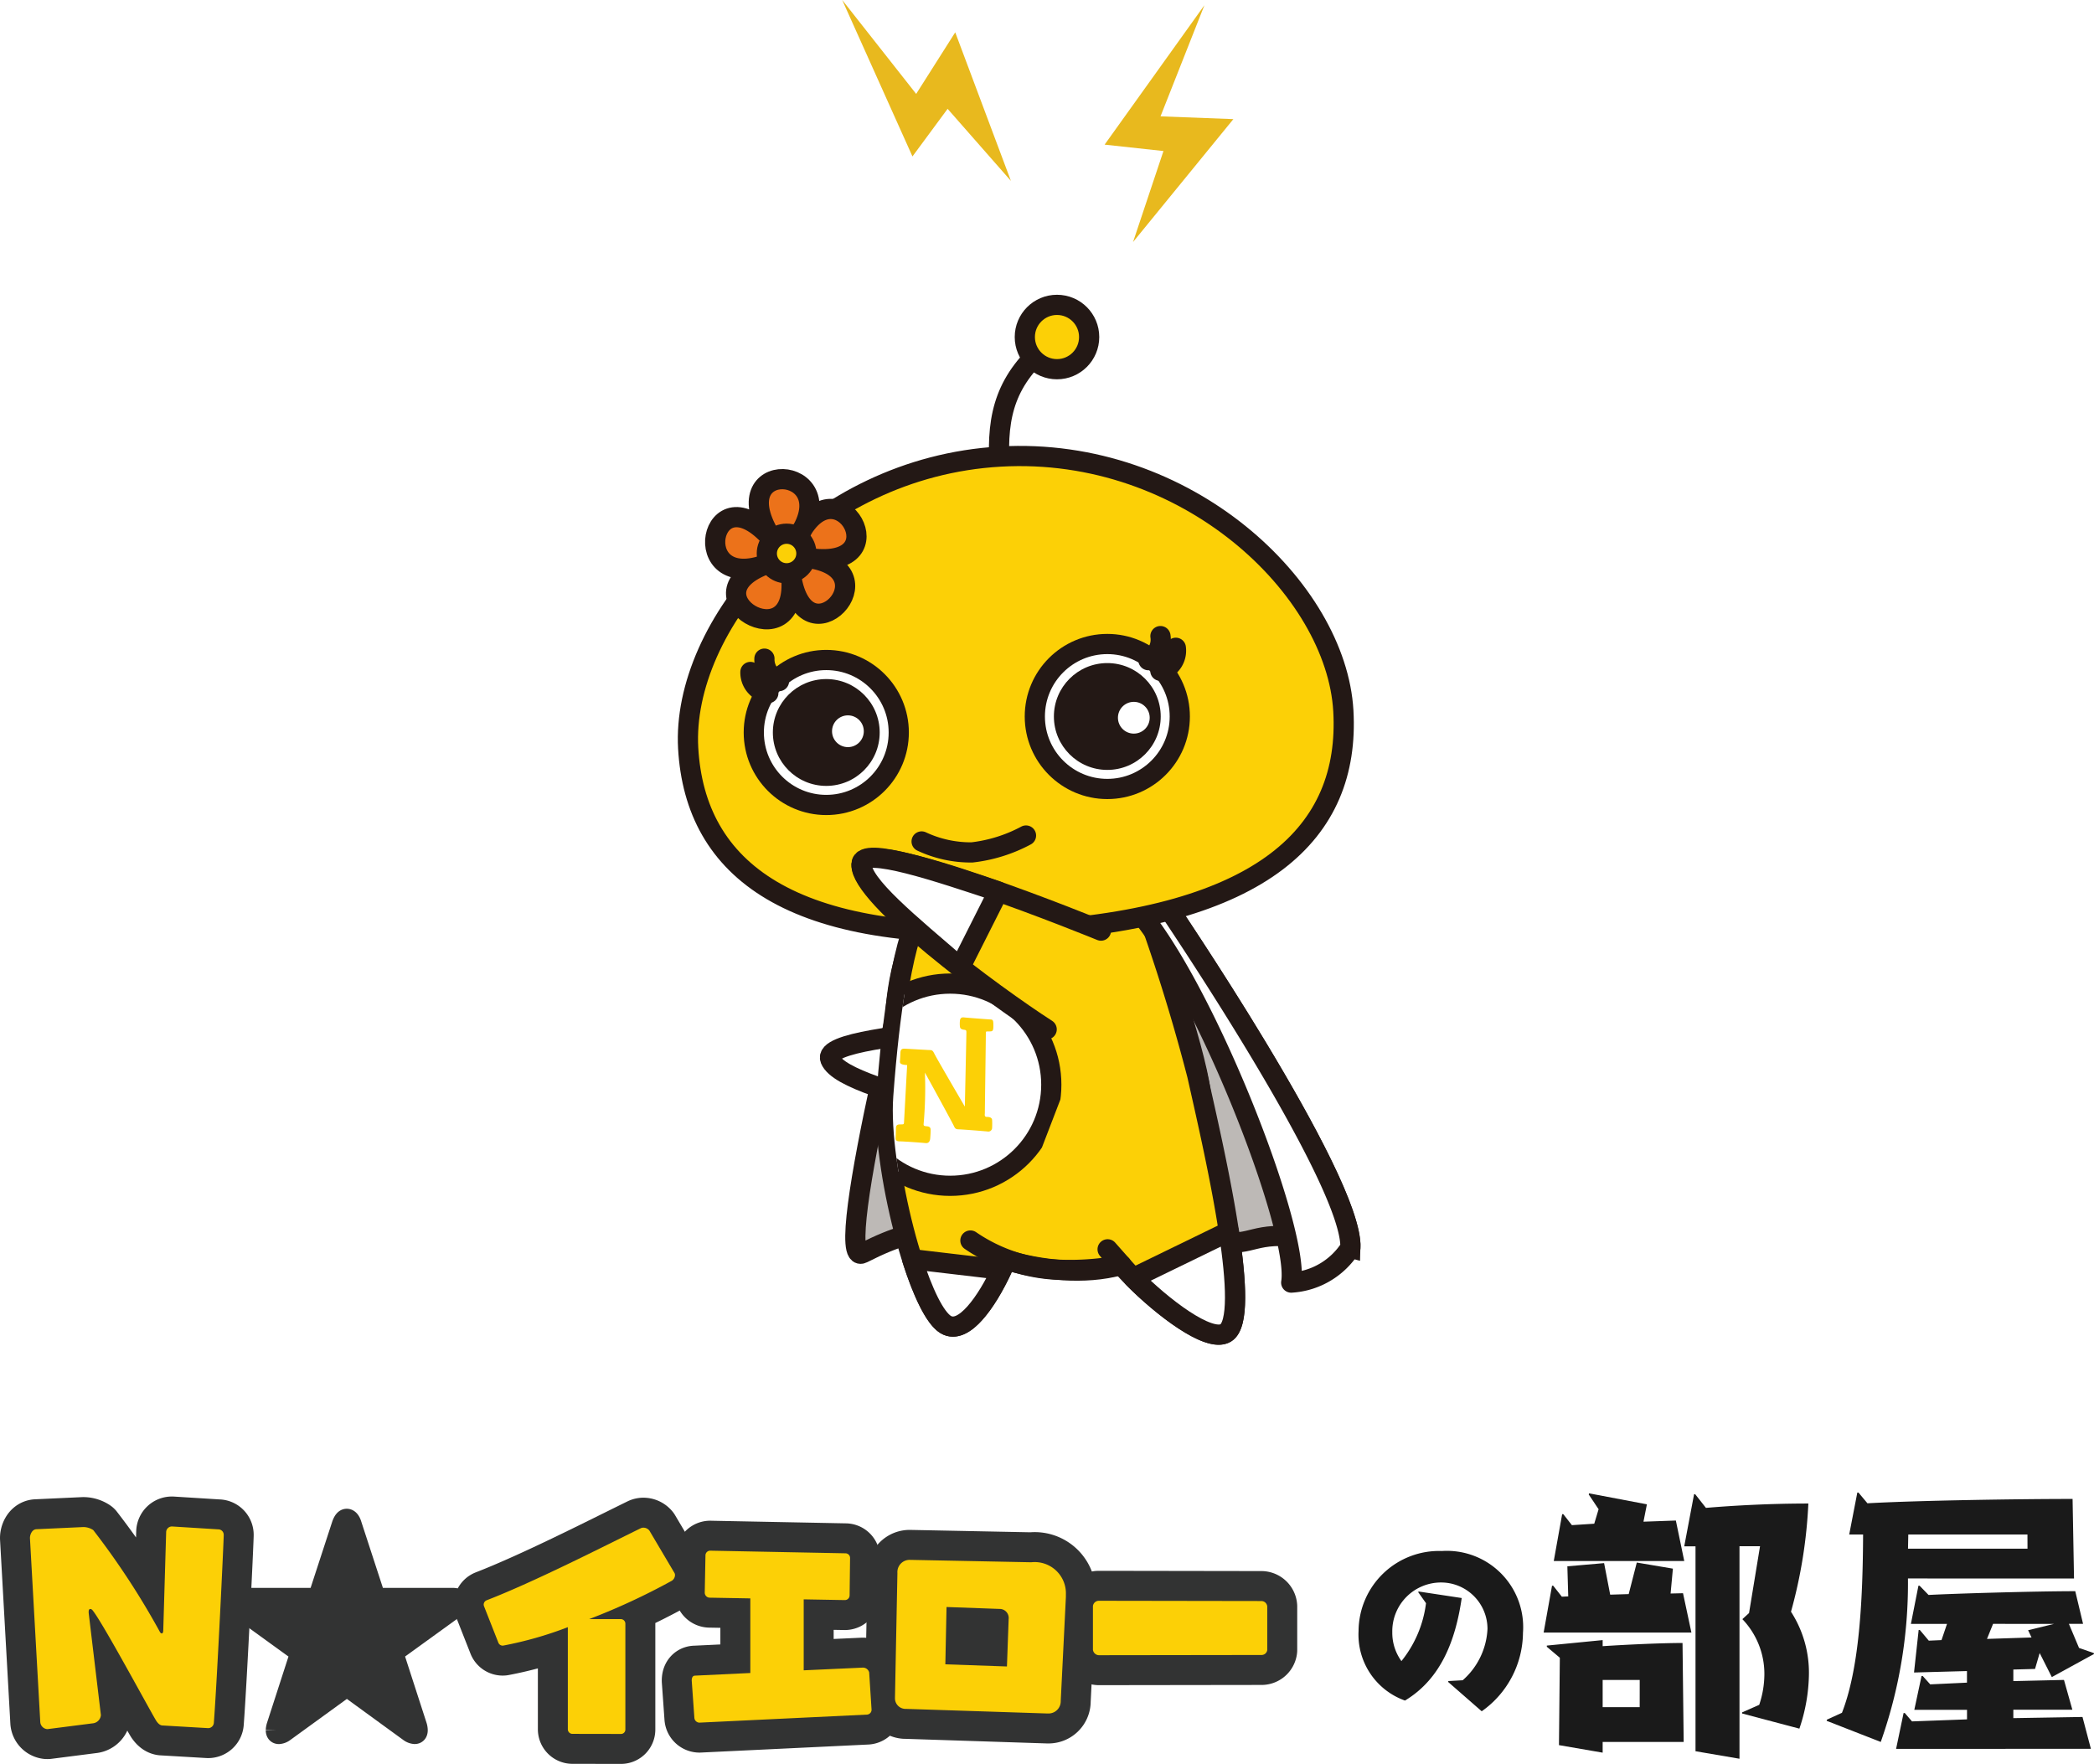 <svg xmlns="http://www.w3.org/2000/svg" xmlns:xlink="http://www.w3.org/1999/xlink" width="121.802" height="102.596" viewBox="0 0 121.802 102.596">
  <defs>
    <style>
      .a, .f, .n, .q {
        fill: none;
      }

      .b, .e, .l {
        fill: #fcd006;
      }

      .c {
        fill: #bdb9b6;
      }

      .c, .d, .e, .f, .i, .k, .l {
        stroke: #231815;
        stroke-width: 1.175px;
      }

      .c, .i, .l, .q {
        stroke-miterlimit: 10;
      }

      .d, .h, .i {
        fill: #fff;
      }

      .d, .e, .f, .k {
        stroke-linecap: round;
      }

      .d, .e, .f, .k, .n {
        stroke-linejoin: round;
      }

      .g {
        clip-path: url(#a);
      }

      .j {
        fill: #231815;
      }

      .k {
        fill: #ec721a;
      }

      .m {
        fill: #e8b91e;
      }

      .n, .q {
        stroke: #323333;
      }

      .n {
        stroke-width: 3.485px;
      }

      .o {
        fill: url(#b);
      }

      .p {
        fill: #323333;
      }

      .q {
        stroke-width: 1.162px;
      }

      .r {
        fill: #1a1a1a;
      }
    </style>
    <clipPath id="a">
      <path class="a" d="M58.109,73.244c-.8,1.864-1.808,3.267-2.51,3.492a.435.435,0,0,1-.389-.035c-1.351-.819-3.554-8.82-3.25-12.938.374-5.053.977-8.566,1.75-10.226l9.715,5.876Z"/>
    </clipPath>
    <pattern id="b" data-name="新規パターンスウォッチ 13" width="29" height="29" patternTransform="translate(29.073 -80.1) scale(1.162)" patternUnits="userSpaceOnUse" viewBox="0 0 29 29">
      <rect class="a" width="29" height="29"/>
      <rect class="b" width="29" height="29"/>
    </pattern>
  </defs>
  <title>アセット 8</title>
  <g>
    <g>
      <g>
        <path class="c" d="M78.549,72.576c.141-4.008-10.894-20.191-10.894-20.191l-13.864-.228s-5.6,21.748-3.611,20.736c4.093-2.079,4.281-.887,7.891-.709s1.533-.493,6.269-.5c4.265-.01,3.08,1.114,7.823.562C73.321,72.107,74,71.354,78.549,72.576Z"/>
        <path class="d" d="M56.211,59.809c-3.52.373-8.312.832-7.912,1.817.446,1.1,3.99,2.015,7.707,3.116Z"/>
        <g>
          <path class="e" d="M51.858,63.014c.287-2.734-.025-4.632.827-7.469.839-2.79.7-6.114,3.881-6.114s8.774-1.058,9.607,1.661c.977,3.19,3.323,9.709,3.666,12.438,1.137,9.064-3.973,10.742-8.414,10.319C56.607,73.39,51.056,70.642,51.858,63.014Z"/>
          <g>
            <path class="e" d="M53.555,52.98c-1.2,2.051-1.748,7.482-1.99,10.754-.3,4.062,1.833,12.332,3.44,13.306,1.142.693,2.645-1.719,3.47-3.647"/>
            <path class="d" d="M53.057,73.243c.612,1.922,1.32,3.416,1.948,3.8,1.053.639,2.412-1.361,3.265-3.187Z"/>
            <path class="e" d="M65.678,50.283a107.216,107.216,0,0,1,3.964,12.259c.889,3.975,3.26,14.017,1.654,14.991-1.142.693-4.7-2.337-6.061-3.951"/>
            <path class="d" d="M71.478,71.63c.446,2.932.581,5.441-.182,5.9-.981.595-3.747-1.557-5.368-3.2Z"/>
          </g>
          <path class="f" d="M56.446,72.157a9.767,9.767,0,0,0,4.561,1.664,15.834,15.834,0,0,0,4.228-.239l-.808-.913"/>
          <g class="g">
            <g>
              <circle class="d" cx="55.27" cy="63.093" r="5.881"/>
              <path class="b" d="M56.024,59.175c.142.019,1.482.119,1.6.124.15.007.157.088.158.375s-.048.315-.192.319c-.214.009-.25-.023-.246.095s-.06,4.563-.057,4.636-.052.244.11.243.291.035.311.168a4.32,4.32,0,0,1,0,.468.216.216,0,0,1-.249.214c-.557-.053-1.538-.125-1.7-.128s-.211-.051-.272-.191-1.068-1.99-1.687-3.109a23.566,23.566,0,0,1-.077,3c0,.075.012.108.159.121s.249.036.251.214c0,.128-.009.308-.026.5-.011.131-.072.288-.27.266s-1.27-.1-1.5-.1c-.172,0-.25-.057-.242-.188.012-.2.016-.433.02-.587.005-.2.119-.211.265-.213s.187.006.2-.075c.009-.066.127-2.336.187-3.375-.257-.018-.431-.053-.421-.2s.029-.479.029-.5c0-.22.1-.261.262-.253.221.01,1.311.076,1.452.079s.179.048.262.216c.148.3,1.771,3.074,1.771,3.074s.092-4.176.091-4.314-.023-.141-.163-.16-.2-.08-.213-.169a1.724,1.724,0,0,1,0-.357c0-.05.035-.21.2-.188"/>
            </g>
          </g>
        </g>
        <path class="d" d="M78.549,72.576c.141-4.008-10.894-20.191-10.894-20.191a8.663,8.663,0,0,0-1.933.07c4.028,4.087,9.9,19.036,9.384,22.149A4.392,4.392,0,0,0,78.549,72.576Z"/>
        <g>
          <g>
            <path class="f" d="M58.137,27.077c-.172-3.028.4-5.024,2.84-7.07"/>
            <circle class="e" cx="61.482" cy="19.604" r="1.871"/>
          </g>
          <g>
            <path class="e" d="M40.029,43.519c-.4-7.087,7.264-16.343,18.152-16.962h0c10.888-.62,19.555,7.707,19.958,14.794S73.483,53.378,59.751,54.159h0C46.019,54.94,40.432,50.606,40.029,43.519Z"/>
            <path class="f" d="M59.679,48.6a8.738,8.738,0,0,1-3.141.982,6.728,6.728,0,0,1-2.93-.637"/>
            <g>
              <g>
                <g>
                  <circle class="h" cx="48.062" cy="42.606" r="4.216"/>
                  <circle class="i" cx="48.062" cy="42.606" r="4.216"/>
                  <circle class="j" cx="48.062" cy="42.606" r="3.107"/>
                </g>
                <g>
                  <path class="f" d="M44.465,38.312a1.349,1.349,0,0,0,.848,1.306"/>
                  <path class="f" d="M43.65,39.086a1.206,1.206,0,0,0,1.041,1.228"/>
                </g>
                <circle class="h" cx="49.321" cy="42.534" r="0.924"/>
              </g>
              <g>
                <g>
                  <circle class="i" cx="64.409" cy="41.676" r="4.216"/>
                  <circle class="j" cx="64.409" cy="41.676" r="3.107"/>
                  <circle class="h" cx="65.951" cy="41.748" r="0.924"/>
                </g>
                <g>
                  <path class="f" d="M67.5,37A1.347,1.347,0,0,1,66.8,38.4"/>
                  <path class="f" d="M68.394,37.679a1.206,1.206,0,0,1-.9,1.338"/>
                </g>
              </g>
            </g>
          </g>
          <g>
            <path class="k" d="M46.023,33.545c.82,5.065,5.86-.286,1.149-1.067,5.163.666,1.571-5.673-.691-1.36,2.687-4.133-4.67-4.611-1.564.255-3.65-4.177-5.037,3.266-.251,1.41C39.639,34.565,46.5,38.647,46.023,33.545Z"/>
            <circle class="l" cx="45.755" cy="32.195" r="1.151"/>
          </g>
        </g>
        <path class="e" d="M64.041,54.131S50.187,48.45,50.113,50.3s7.662,7.577,10.769,9.574"/>
        <path class="d" d="M58.071,51.858c-3.361-1.112-7.915-2.671-7.958-1.609-.047,1.187,2.8,3.483,5.736,6.018Z"/>
      </g>
      <g>
        <polygon class="m" points="53.291 5.462 55.563 1.881 58.802 10.522 55.12 6.33 53.075 9.1 48.989 0 53.291 5.462"/>
        <polygon class="m" points="67.504 6.768 71.742 6.929 65.906 14.078 67.675 8.785 64.252 8.413 70.058 0.302 67.504 6.768"/>
      </g>
    </g>
    <g>
      <g>
        <g>
          <g>
            <path class="j" d="M9.455,100.365c-.152,0-.278-.139-.363-.265-.292-.46-3.082-5.649-3.681-6.4-.056-.083-.112-.111-.154-.111-.069,0-.1.055-.1.168v.055l.711,5.942v.013a.526.526,0,0,1-.488.475l-2.609.334H2.733a.445.445,0,0,1-.39-.4l-.6-10.7v-.027c0-.153.1-.489.377-.5l2.72-.125h.027A1.048,1.048,0,0,1,5.425,89a45.166,45.166,0,0,1,3.863,5.9c.042.083.084.111.125.111.057,0,.084-.083.084-.2l.168-5.7a.334.334,0,0,1,.32-.321h.029l2.678.167a.318.318,0,0,1,.321.336c0,.362-.378,8.312-.573,10.906a.331.331,0,0,1-.349.32Z"/>
            <path class="j" d="M33.308,100.853a.268.268,0,0,1-.279-.265V94.647a21.606,21.606,0,0,1-3.766,1.073.271.271,0,0,1-.278-.18l-.824-2.093a.328.328,0,0,1-.027-.111.274.274,0,0,1,.167-.251C31.1,92,35.01,90,37.283,88.887a.409.409,0,0,1,.125-.028.453.453,0,0,1,.363.167L39.235,91.5a.25.25,0,0,1,.028.112.408.408,0,0,1-.182.334,38.639,38.639,0,0,1-4.811,2.232h1.841a.267.267,0,0,1,.265.278v6.137a.256.256,0,0,1-.265.265Z"/>
            <path class="j" d="M40.682,100.2a.3.3,0,0,1-.292-.279l-.154-2.162c0-.153.041-.293.2-.293l3.208-.153V92.973l-2.371-.042a.293.293,0,0,1-.28-.292l.042-2.163a.275.275,0,0,1,.294-.278l7.852.153a.267.267,0,0,1,.265.279l-.027,2.176a.276.276,0,0,1-.265.265H49.12l-2.371-.042v4.128L50.179,97h.029a.373.373,0,0,1,.349.278l.139,2.162v.028a.284.284,0,0,1-.265.265Z"/>
            <path class="j" d="M60.9,99.667,52.7,99.4a.616.616,0,0,1-.642-.613v-.028L52.2,91.5a.713.713,0,0,1,.753-.767h.029l7,.139A1.816,1.816,0,0,1,62,92.736v.153L61.7,98.942a.711.711,0,0,1-.753.725Zm-2.231-5.439v-.042a.526.526,0,0,0-.53-.6l-3.082-.112-.069,3.334,3.583.125Z"/>
            <path class="j" d="M63.922,96.278a.36.36,0,0,1-.349-.32V93.419a.347.347,0,0,1,.336-.307l9.469.015a.346.346,0,0,1,.335.32v2.525a.333.333,0,0,1-.335.293Z"/>
          </g>
          <g>
            <path class="n" d="M9.455,100.365c-.152,0-.278-.139-.363-.265-.292-.46-3.082-5.649-3.681-6.4-.056-.083-.112-.111-.154-.111-.069,0-.1.055-.1.168v.055l.711,5.942v.013a.526.526,0,0,1-.488.475l-2.609.334H2.733a.445.445,0,0,1-.39-.4l-.6-10.7v-.027c0-.153.1-.489.377-.5l2.72-.125h.027A1.048,1.048,0,0,1,5.425,89a45.166,45.166,0,0,1,3.863,5.9c.042.083.084.111.125.111.057,0,.084-.083.084-.2l.168-5.7a.334.334,0,0,1,.32-.321h.029l2.678.167a.318.318,0,0,1,.321.336c0,.362-.378,8.312-.573,10.906a.331.331,0,0,1-.349.32Z"/>
            <path class="n" d="M33.308,100.853a.268.268,0,0,1-.279-.265V94.647a21.606,21.606,0,0,1-3.766,1.073.271.271,0,0,1-.278-.18l-.824-2.093a.328.328,0,0,1-.027-.111.274.274,0,0,1,.167-.251C31.1,92,35.01,90,37.283,88.887a.409.409,0,0,1,.125-.028.453.453,0,0,1,.363.167L39.235,91.5a.25.25,0,0,1,.028.112.408.408,0,0,1-.182.334,38.639,38.639,0,0,1-4.811,2.232h1.841a.267.267,0,0,1,.265.278v6.137a.256.256,0,0,1-.265.265Z"/>
            <path class="n" d="M40.682,100.2a.3.3,0,0,1-.292-.279l-.154-2.162c0-.153.041-.293.2-.293l3.208-.153V92.973l-2.371-.042a.293.293,0,0,1-.28-.292l.042-2.163a.275.275,0,0,1,.294-.278l7.852.153a.267.267,0,0,1,.265.279l-.027,2.176a.276.276,0,0,1-.265.265H49.12l-2.371-.042v4.128L50.179,97h.029a.373.373,0,0,1,.349.278l.139,2.162v.028a.284.284,0,0,1-.265.265Z"/>
            <path class="n" d="M60.9,99.667,52.7,99.4a.616.616,0,0,1-.642-.613v-.028L52.2,91.5a.713.713,0,0,1,.753-.767h.029l7,.139A1.816,1.816,0,0,1,62,92.736v.153L61.7,98.942a.711.711,0,0,1-.753.725Zm-2.231-5.439v-.042a.526.526,0,0,0-.53-.6l-3.082-.112-.069,3.334,3.583.125Z"/>
            <path class="n" d="M63.922,96.278a.36.36,0,0,1-.349-.32V93.419a.347.347,0,0,1,.336-.307l9.469.015a.346.346,0,0,1,.335.32v2.525a.333.333,0,0,1-.335.293Z"/>
          </g>
          <g>
            <path class="o" d="M9.455,100.365c-.152,0-.278-.139-.363-.265-.292-.46-3.082-5.649-3.681-6.4-.056-.083-.112-.111-.154-.111-.069,0-.1.055-.1.168v.055l.711,5.942v.013a.526.526,0,0,1-.488.475l-2.609.334H2.733a.445.445,0,0,1-.39-.4l-.6-10.7v-.027c0-.153.1-.489.377-.5l2.72-.125h.027A1.048,1.048,0,0,1,5.425,89a45.166,45.166,0,0,1,3.863,5.9c.042.083.084.111.125.111.057,0,.084-.083.084-.2l.168-5.7a.334.334,0,0,1,.32-.321h.029l2.678.167a.318.318,0,0,1,.321.336c0,.362-.378,8.312-.573,10.906a.331.331,0,0,1-.349.32Z"/>
            <path class="o" d="M33.308,100.853a.268.268,0,0,1-.279-.265V94.647a21.606,21.606,0,0,1-3.766,1.073.271.271,0,0,1-.278-.18l-.824-2.093a.328.328,0,0,1-.027-.111.274.274,0,0,1,.167-.251C31.1,92,35.01,90,37.283,88.887a.409.409,0,0,1,.125-.028.453.453,0,0,1,.363.167L39.235,91.5a.25.25,0,0,1,.028.112.408.408,0,0,1-.182.334,38.639,38.639,0,0,1-4.811,2.232h1.841a.267.267,0,0,1,.265.278v6.137a.256.256,0,0,1-.265.265Z"/>
            <path class="o" d="M40.682,100.2a.3.3,0,0,1-.292-.279l-.154-2.162c0-.153.041-.293.2-.293l3.208-.153V92.973l-2.371-.042a.293.293,0,0,1-.28-.292l.042-2.163a.275.275,0,0,1,.294-.278l7.852.153a.267.267,0,0,1,.265.279l-.027,2.176a.276.276,0,0,1-.265.265H49.12l-2.371-.042v4.128L50.179,97h.029a.373.373,0,0,1,.349.278l.139,2.162v.028a.284.284,0,0,1-.265.265Z"/>
            <path class="o" d="M60.9,99.667,52.7,99.4a.616.616,0,0,1-.642-.613v-.028L52.2,91.5a.713.713,0,0,1,.753-.767h.029l7,.139A1.816,1.816,0,0,1,62,92.736v.153L61.7,98.942a.711.711,0,0,1-.753.725Zm-2.231-5.439v-.042a.526.526,0,0,0-.53-.6l-3.082-.112-.069,3.334,3.583.125Z"/>
            <path class="o" d="M63.922,96.278a.36.36,0,0,1-.349-.32V93.419a.347.347,0,0,1,.336-.307l9.469.015a.346.346,0,0,1,.335.32v2.525a.333.333,0,0,1-.335.293Z"/>
          </g>
        </g>
        <g>
          <path class="p" d="M20.449,98.3a.389.389,0,0,0-.544,0l-3.362,2.44a.614.614,0,0,1-.321.126c-.111,0-.182-.07-.182-.223a.908.908,0,0,1,.044-.251l1.3-4.017a.254.254,0,0,0,.015-.111.341.341,0,0,0-.14-.279L13.823,93.5a.49.49,0,0,1-.237-.334c0-.126.154-.224.433-.224h4.24a.28.28,0,0,0,.307-.237l1.311-4.017c.084-.237.18-.348.293-.348s.223.111.292.348l1.311,4.017a.281.281,0,0,0,.307.237h4.24c.279,0,.432.1.432.224a.488.488,0,0,1-.236.334l-3.431,2.483a.341.341,0,0,0-.14.279.29.29,0,0,0,.013.111l1.3,4.017a.9.9,0,0,1,.042.251c0,.153-.069.223-.18.223a.614.614,0,0,1-.321-.126Z"/>
          <path class="q" d="M20.449,98.3a.389.389,0,0,0-.544,0l-3.362,2.44a.614.614,0,0,1-.321.126c-.111,0-.182-.07-.182-.223a.908.908,0,0,1,.044-.251l1.3-4.017a.254.254,0,0,0,.015-.111.341.341,0,0,0-.14-.279L13.823,93.5a.49.49,0,0,1-.237-.334c0-.126.154-.224.433-.224h4.24a.28.28,0,0,0,.307-.237l1.311-4.017c.084-.237.18-.348.293-.348s.223.111.292.348l1.311,4.017a.281.281,0,0,0,.307.237h4.24c.279,0,.432.1.432.224a.488.488,0,0,1-.236.334l-3.431,2.483a.341.341,0,0,0-.14.279.29.29,0,0,0,.013.111l1.3,4.017a.9.9,0,0,1,.042.251c0,.153-.069.223-.18.223a.614.614,0,0,1-.321-.126Z"/>
          <path class="p" d="M20.449,98.3a.389.389,0,0,0-.544,0l-3.362,2.44a.614.614,0,0,1-.321.126c-.111,0-.182-.07-.182-.223a.908.908,0,0,1,.044-.251l1.3-4.017a.254.254,0,0,0,.015-.111.341.341,0,0,0-.14-.279L13.823,93.5a.49.49,0,0,1-.237-.334c0-.126.154-.224.433-.224h4.24a.28.28,0,0,0,.307-.237l1.311-4.017c.084-.237.18-.348.293-.348s.223.111.292.348l1.311,4.017a.281.281,0,0,0,.307.237h4.24c.279,0,.432.1.432.224a.488.488,0,0,1-.236.334l-3.431,2.483a.341.341,0,0,0-.14.279.29.29,0,0,0,.013.111l1.3,4.017a.9.9,0,0,1,.042.251c0,.153-.069.223-.18.223a.614.614,0,0,1-.321-.126Z"/>
        </g>
      </g>
      <g>
        <path class="r" d="M84.228,97.828l.023-.047.83-.046a4.233,4.233,0,0,0,1.442-2.987,2.7,2.7,0,0,0-2.664-2.7,2.836,2.836,0,0,0-2.873,2.9,2.8,2.8,0,0,0,.531,1.672,6.674,6.674,0,0,0,1.43-3.368l-.45-.635.012-.046,2.515.381c-.346,2.365-1.154,4.672-3.3,5.964a4.069,4.069,0,0,1-2.7-4.049,4.681,4.681,0,0,1,4.845-4.65,4.439,4.439,0,0,1,4.718,4.765,5.635,5.635,0,0,1-2.4,4.557Z"/>
        <path class="r" d="M89.789,94.961l.488-2.726h.067l.505.639.371-.017-.051-1.75,2.137-.186.354,1.835,1.077-.033.471-1.835,2.1.354-.134,1.447.723-.017.488,2.289Zm3.433,6.362v.623l-2.541-.438.05-5.083-.757-.639v-.068l3.248-.319v.353c1.565-.1,3.451-.185,4.646-.185l.067,5.756ZM90.378,90.8l.488-2.726h.067l.5.639,1.3-.084.253-.842-.573-.858.017-.067,3.366.639-.2,1.01,1.884-.067.489,2.356Zm5,6.917H93.222V99.3h2.154Zm5.958,1.952v-.067l.993-.438a5.635,5.635,0,0,0,.3-1.784,4.6,4.6,0,0,0-1.28-3.2l.388-.354.639-3.887h-1.195V102.3l-2.558-.437V89.946h-.656l.572-3.03h.067l.623.792c1.6-.135,3.7-.253,5.958-.253a28.318,28.318,0,0,1-1.01,6.294,6.541,6.541,0,0,1,1.043,3.653,10.185,10.185,0,0,1-.555,3.147Z"/>
        <path class="r" d="M110.98,91.814a27.66,27.66,0,0,1-1.582,9.509l-3.147-1.229.016-.067.875-.4c1.011-2.592,1.212-6.548,1.229-10.369h-.808l.472-2.44h.067l.522.623c3-.168,8.9-.253,11.932-.253l.084,4.629Zm-.69,9.913.437-2.087h.068l.421.488,3.2-.118v-.555H111.35l.421-1.969h.067l.438.488,2.137-.1V97.2l-3.08.084.27-2.474h.067l.522.622.74-.033.32-.942h-2.1l.438-2.222h.067l.522.538c1.6-.084,6.244-.219,8.533-.219l.454,1.9h-.824l.589,1.4.858.3.017.051-2.457,1.346-.707-1.4-.27.926-1.262.034v.673l2.946-.068.488,1.734h-3.434v.488l4.023-.068.488,1.852Zm7.641-12.472H111l-.017.826h6.951Zm-2,5.2-.353.875,2.591-.084-.2-.421,1.514-.37Z"/>
      </g>
    </g>
  </g>
</svg>

